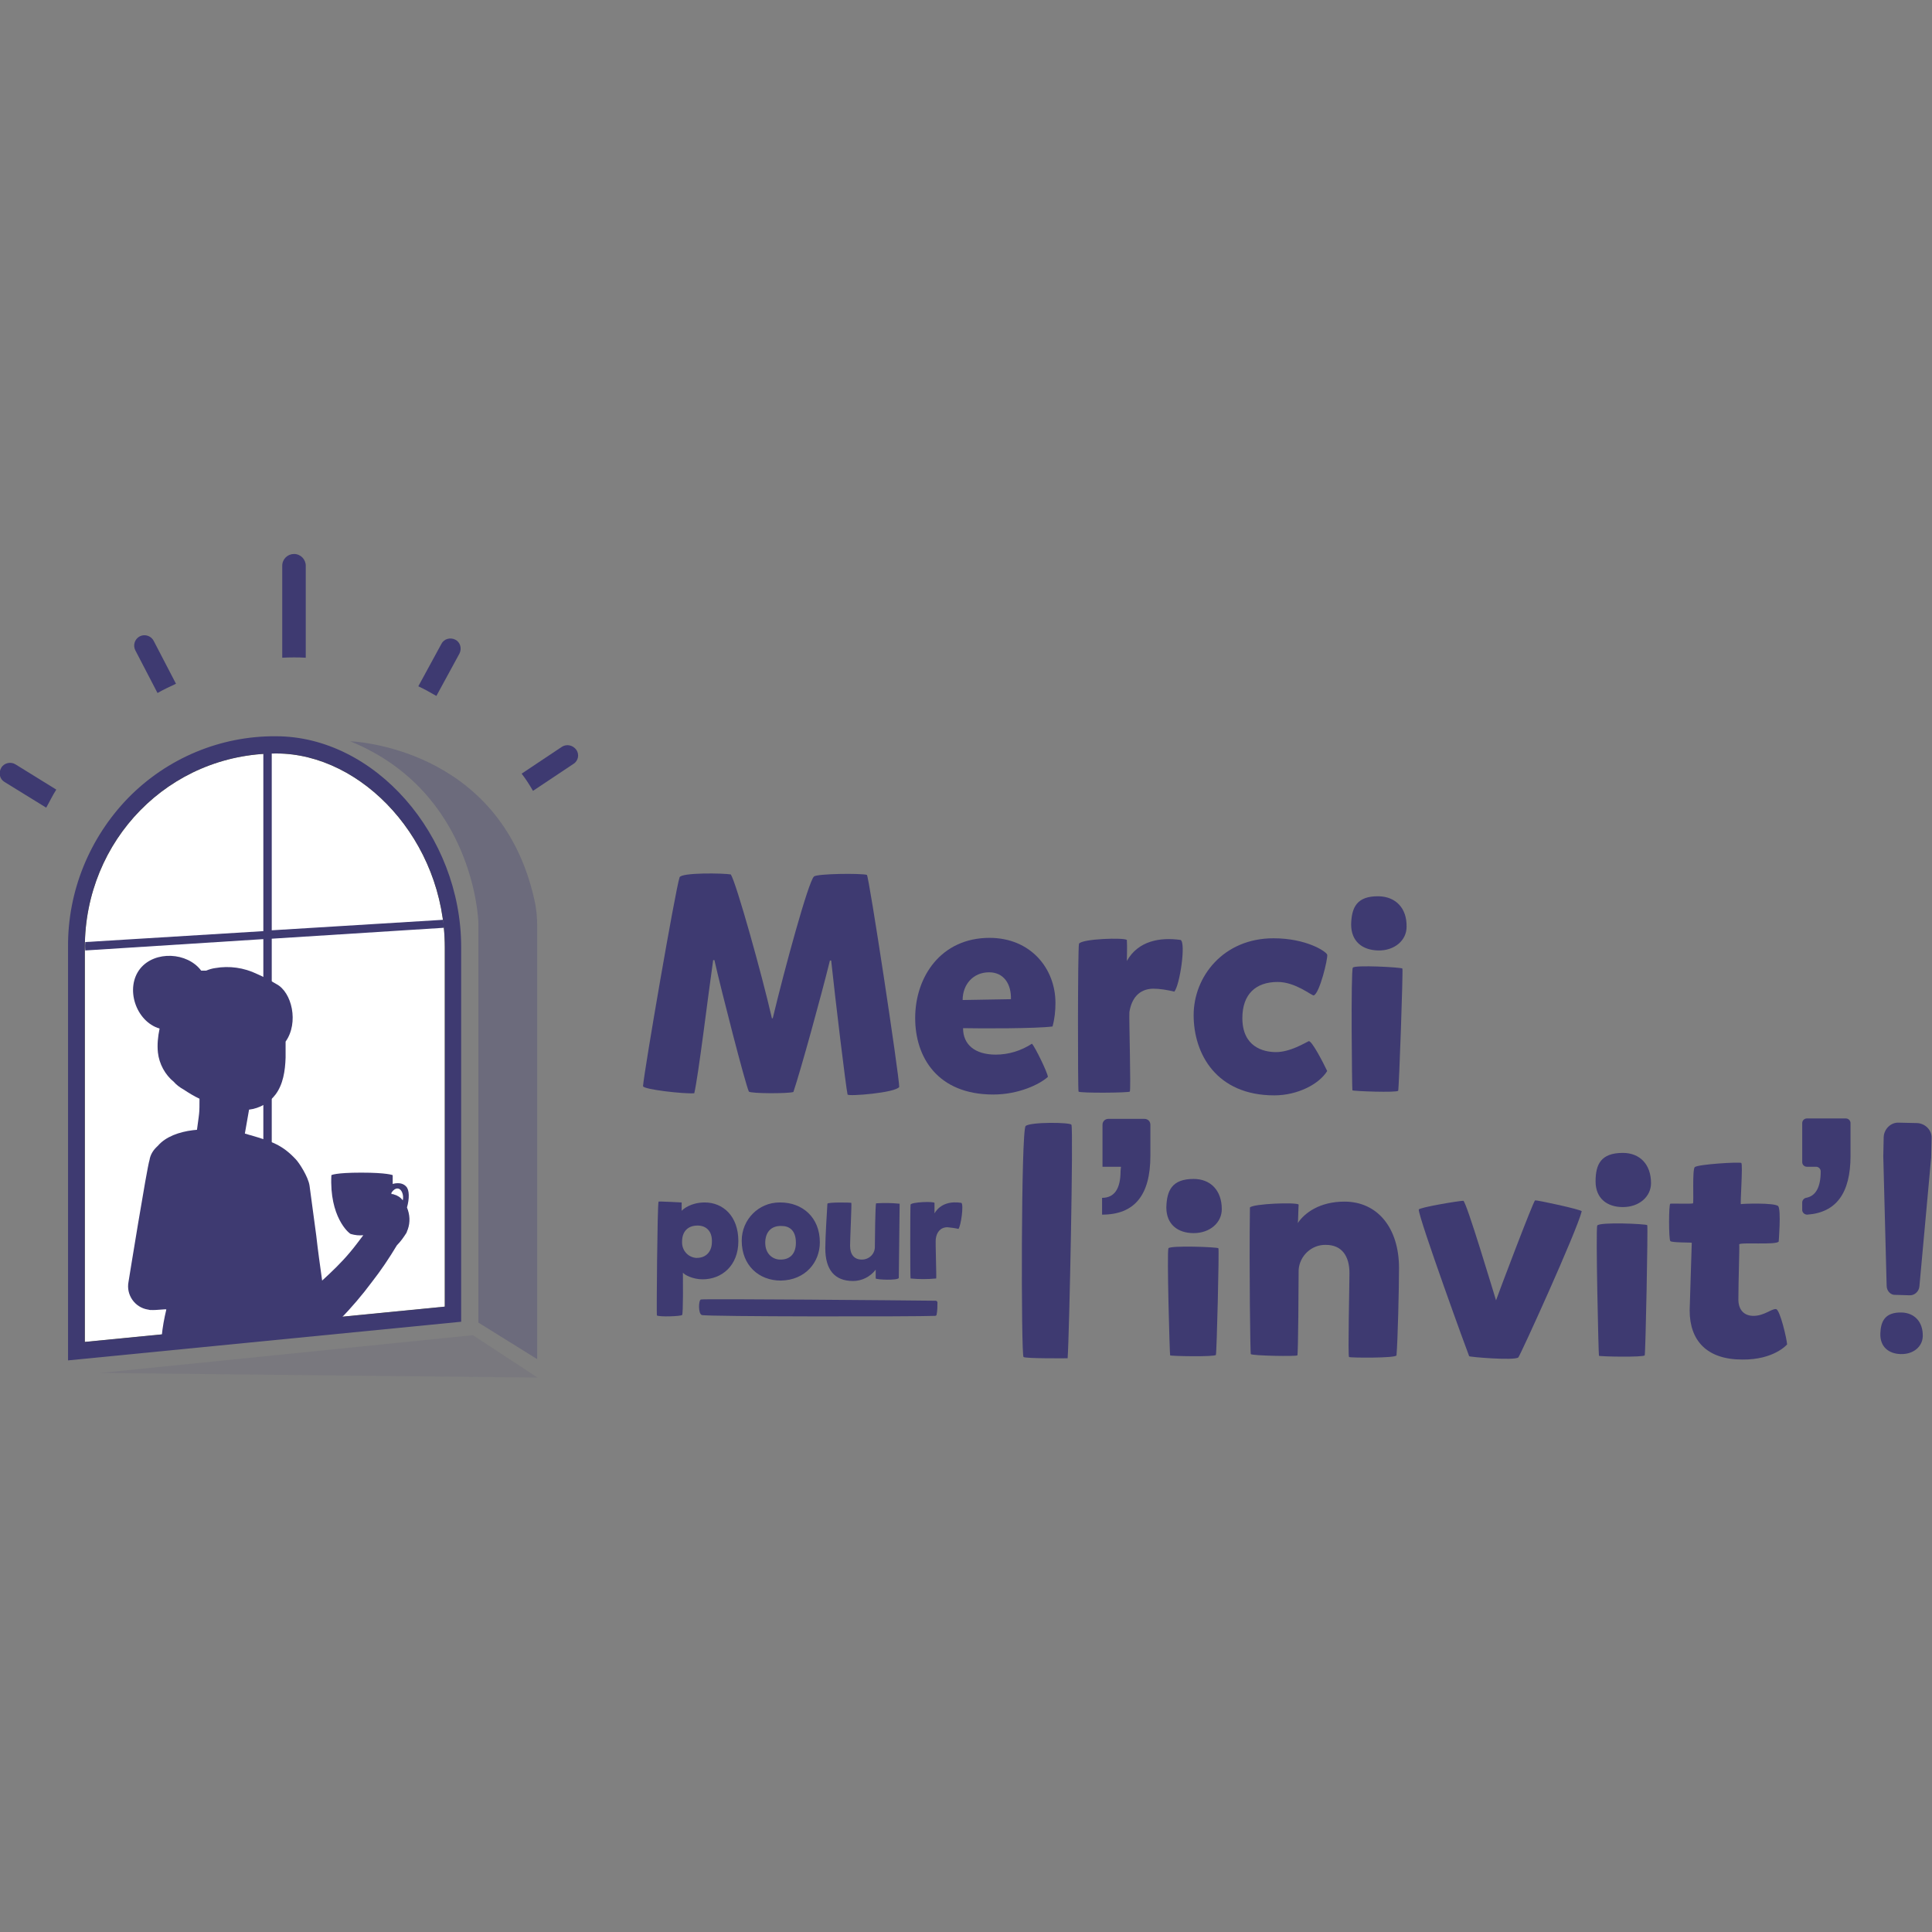 <?xml version="1.0" encoding="utf-8"?>
<!-- Generator: Adobe Illustrator 23.0.1, SVG Export Plug-In . SVG Version: 6.00 Build 0)  -->
<svg version="1.1" id="Layer_1" xmlns="http://www.w3.org/2000/svg" xmlns:xlink="http://www.w3.org/1999/xlink" x="0px" y="0px"
	 viewBox="0 0 460 460" style="enable-background:new 0 0 460 460;" xml:space="preserve">
<rect x="0" y="0" width="460" height="460" fill="#808080" stroke="none"/>
<style type="text/css">
	.st0{fill:#3E3A71;}
	.st1{fill:#FFFFFF;}
	.st2{opacity:0.3;fill:#3E3A71;enable-background:new    ;}
	.st3{opacity:0.1;fill:#3E3A71;enable-background:new    ;}
</style>
<g>
	<path class="st0" d="M109.4,155.6c0.6-1.2,0.2-2.7-1-3.3s-2.7-0.2-3.3,1l-5.5,10.1c1.5,0.7,2.9,1.5,4.3,2.3L109.4,155.6z"/>
	<path class="st0" d="M72.8,156.6l0-21.9c0-1.5-1.2-2.8-2.8-2.8h0c-1.5,0-2.8,1.2-2.8,2.8c0,0,0,0,0,0l0,21.9
		C69.1,156.5,71,156.5,72.8,156.6z"/>
	<path class="st0" d="M36.6,152.6c-0.6-1.2-2.1-1.7-3.3-1.1c-1.2,0.6-1.7,2.1-1.1,3.3l5.3,10.2c1.4-0.8,2.9-1.5,4.4-2.2L36.6,152.6z
		"/>
	<path class="st0" d="M3.7,182c-1.1-0.7-2.7-0.4-3.4,0.8s-0.4,2.7,0.8,3.4c0,0,0,0,0,0l9.9,6.1c0.8-1.4,1.5-2.9,2.4-4.3L3.7,182z"/>
	<path class="st0" d="M137.2,178.5c-0.8-1.1-2.3-1.4-3.4-0.7l-9.6,6.4c1,1.3,1.9,2.7,2.7,4.1l9.6-6.4
		C137.7,181.2,138,179.6,137.2,178.5C137.2,178.5,137.2,178.5,137.2,178.5z"/>
	<path class="st0" d="M184,242.4c2.8-11.7,8.5-32.6,9.8-33.7c0.7-0.7,11.1-0.8,12.6-0.4c0.5,0.3,7.7,47.8,7.7,50.5
		c-0.9,1.4-12.2,2.3-12.3,1.8c-0.4-1.8-2.9-22.5-3.9-31.9h-0.3c-2.1,8.5-7,26.3-8.7,31.3c-1.2,0.4-10.1,0.4-10.6-0.1
		c-0.9-2-6.5-23.8-8.2-31.3h-0.3c-1.2,8.3-3.5,27.5-4.5,31.7c-2.3,0.2-12.2-0.9-12.2-1.7c0.3-3.8,7.7-46.7,8.7-49.7
		c0.4-1.2,10.6-1,12.2-0.7c1.3,2,7.4,23.8,9.8,34.3L184,242.4z"/>
	<path class="st0" d="M237.1,251.1c3,0,6-0.9,8.6-2.6c0.7,0.7,3.7,6.8,3.8,7.9c-2,1.8-7,4.2-13,4.2c-13.3,0-18.6-8.9-18.6-18.2
		c0-9.9,6.2-19.1,17.7-19.1c9.8,0,15.7,7.3,15.7,15.5c0,1.9-0.2,3.8-0.7,5.6c-3.7,0.5-16.9,0.5-21.3,0.4
		C229.3,248.7,232.1,251.1,237.1,251.1L237.1,251.1z M240.7,237.9c0.1-3.6-1.7-6.4-5.2-6.4c-3.8,0-6.3,2.9-6.3,6.6L240.7,237.9z"/>
	<path class="st0" d="M279.6,236.1c-1.7-0.4-3.4-0.7-5.1-0.7c-3.4,0.1-5.1,2.4-5.6,5.6c-0.1,1.6,0.4,18.7,0.1,18.9
		c-0.1,0.3-12,0.4-12.2,0c-0.2-0.3-0.2-33.8,0.1-35.2c0.7-1.2,10.8-1.5,11.4-0.9c0.1,1.5,0,4.6,0,5c2.7-4.8,7.9-5.7,12.8-5
		C282.4,224.5,280.9,234.6,279.6,236.1L279.6,236.1z"/>
	<path class="st0" d="M303.8,250.5c3.4,0,6.9-2.2,7.8-2.6c0.7-0.2,3.4,5,4.4,7.1c-1.9,3.1-7,5.8-12.6,5.8
		c-13.8,0-19.2-9.9-19.2-19.1c0-9.2,7.1-18.3,19-18.3c7.8,0,12.5,3.1,12.8,3.9c0.2,0.9-1.8,9.2-3.2,9.7c-0.5,0.1-4.3-3.2-8.6-3.2
		c-5.2,0-8.4,2.9-8.4,8.6C295.8,249.2,300.7,250.5,303.8,250.5z"/>
	<path class="st0" d="M328.3,213.4c4,0.1,6.7,2.8,6.6,7.3c0,3.2-2.9,5.7-6.8,5.6c-3.8-0.1-6.4-2.2-6.4-6.2
		C321.8,216.1,323,213.3,328.3,213.4z M333.9,230.6c0.2,0.3-0.8,28.6-1,29.1c-0.3,0.5-10.8,0.1-10.9-0.1c-0.1-0.2-0.4-28.4,0.1-29.2
		C322.5,229.7,333.6,230.3,333.9,230.6z"/>
	<path class="st0" d="M175.8,295.5c0,5.9-4,9.1-8.5,9.1c-2.4,0-4.4-1.1-4.7-1.6c0,1.2,0.1,9.9-0.2,10.1c-0.3,0.3-5.4,0.5-6,0.1
		c-0.1,0,0.1-26.3,0.4-27.1c0-0.1,5.5,0.2,5.5,0.2c0,0.2,0,1.8,0,2c0.3-0.4,2.2-2,5.5-2C172.1,286.3,175.8,289.5,175.8,295.5
		L175.8,295.5z M166.1,291.8c-2.5,0-3.7,1.6-3.7,3.8c-0.1,2,1.3,3.7,3.3,3.9c0.1,0,0.1,0,0.2,0c2.3,0,3.6-1.6,3.6-3.8
		C169.6,293.1,168.1,291.8,166.1,291.8L166.1,291.8z"/>
	<path class="st0" d="M195.2,295.8c0,4.7-3.4,9-9.3,9.1c-5.2,0-9.3-3.6-9.3-9.5c0-5,4-9.1,9-9.1c0.1,0,0.2,0,0.2,0
		C191,286.3,195.2,289.8,195.2,295.8z M186.1,291.9c-2.6-0.1-3.9,1.6-3.9,4c0,2.6,1.7,3.9,3.4,4c2.6,0.1,3.9-1.5,3.9-4
		C189.5,292.8,187.8,291.9,186.1,291.9L186.1,291.9z"/>
	<path class="st0" d="M208.5,304.4c0-0.8,0-1.8,0-2.1c-1.3,1.7-3.3,2.7-5.4,2.7c-4.4,0-6.6-2.7-6.6-7.8c0-2.6,0.4-8.9,0.5-10.6
		c0.1-0.4,5.6-0.3,5.7-0.2c0.1,0.4-0.3,8.7-0.3,10.2c0,2,0.9,3.3,2.8,3.3c1.7,0,3.1-1.3,3.1-3c0-0.1,0-0.1,0-0.2
		c0-1.1,0.1-10.1,0.3-10.2c1.9-0.1,3.7-0.1,5.6,0.1c0,0.1-0.1,9.9-0.2,17.7C213.6,304.9,208.8,304.7,208.5,304.4L208.5,304.4z"/>
	<path class="st0" d="M228.2,292.6c-0.8-0.2-1.7-0.3-2.6-0.4c-1.7,0-2.6,1.2-2.8,2.8c-0.1,0.8,0.2,9.3,0.1,9.4c-2,0.2-4.1,0.2-6.1,0
		c-0.1-0.1-0.1-16.9,0-17.6c0.3-0.6,5.4-0.8,5.7-0.4c0,0.8,0,2.3,0,2.5c1.4-2.4,4-2.9,6.4-2.5C229.5,286.8,228.8,291.9,228.2,292.6
		L228.2,292.6z"/>
	<path class="st0" d="M255.1,267.8c0.5,0.9-0.5,50-0.9,55.6c0,0-9.9,0.1-10.5-0.3c-0.6-0.4-0.6-54.1,0.5-55
		C245.3,267.1,254.9,267.2,255.1,267.8L255.1,267.8z"/>
	<path class="st0" d="M166.9,309.4c0.9-0.2,48.3,0.2,55.9,0.3c0.2,0,0.4,0.2,0.4,0.4c0,1,0,1.9-0.2,2.9c0,0.2-0.2,0.3-0.4,0.3
		c-4.2,0.2-54.5,0.2-55.5-0.2C166.2,312.8,166.3,309.5,166.9,309.4L166.9,309.4z"/>
	<path class="st0" d="M266.9,277.8h-4.4v-10c0-0.8,0.6-1.4,1.4-1.4l0,0h8.6c0.8,0,1.4,0.6,1.4,1.4l0,0v7.4c0,9.4-3.8,14-11.5,14v-4
		c2.9,0,4.4-2.1,4.4-6.4L266.9,277.8z"/>
	<path class="st0" d="M284.2,280.7c4,0,6.7,2.7,6.7,7.2c0,3.2-2.8,5.7-6.7,5.7c-3.8,0-6.5-2.1-6.5-6.1
		C277.8,283.5,279,280.7,284.2,280.7L284.2,280.7z M290.1,297.2c0.2,0.3-0.4,24.9-0.6,25.4c-0.3,0.5-10.8,0.3-10.9,0.1
		c-0.1-0.2-0.8-24.6-0.4-25.5C278.7,296.5,289.8,296.9,290.1,297.2z"/>
	<path class="st0" d="M309.2,286.8c-0.1,1.5-0.1,3.9-0.2,4.4c1.6-2.4,5.2-5.1,11.1-5.1c8,0,13,6.4,13,15.8c0,4.9-0.3,17.3-0.6,20.8
		c-0.1,0.7-11.1,0.6-11.3,0.4c-0.3-0.1,0.1-17.4,0.1-20c0-4-1.8-6.7-5.6-6.7c-3.4-0.1-6.3,2.6-6.5,6c0,0,0,0,0,0
		c0,2.5-0.1,20-0.3,20.3s-10.9,0.1-11.1-0.3c-0.1-0.3-0.4-19.4-0.2-34.9C298.3,286.6,308.6,286.2,309.2,286.8L309.2,286.8z"/>
	<path class="st0" d="M348.4,285.9c0.7,0,7.4,22.5,7.8,23.7c0.4-1.2,8.9-23.7,9.3-23.8c0.4-0.1,11.1,2.2,11.1,2.6
		c-1.1,4.6-14.7,34.5-15.1,34.8c-0.9,0.8-11.7-0.1-11.7-0.3c-0.1-0.1-12-32.8-12-34.9C337.8,287.5,347.4,285.9,348.4,285.9
		L348.4,285.9z"/>
	<path class="st0" d="M386.4,274.5c4,0,6.7,2.7,6.7,7.2c0,3.2-2.8,5.7-6.7,5.7c-3.8,0-6.5-2.1-6.5-6.1
		C379.9,277.3,381.1,274.5,386.4,274.5L386.4,274.5z M392.2,291.7c0.2,0.3-0.4,30.4-0.6,31c-0.3,0.5-10.8,0.3-10.9,0.1
		c-0.1-0.2-0.8-30.2-0.4-31C380.8,290.9,391.9,291.4,392.2,291.7z"/>
	<path class="st0" d="M413.9,309.4c0,2.3,1.2,3.9,3.6,3.9c2.6,0,4.4-1.8,5.4-1.6c0.9,0.2,2.5,6.9,2.6,8.4c0,0-3.1,3.7-10.7,3.6
		c-8.4,0-12.5-4.5-12.5-11.7c0.1-3.4,0.5-16,0.5-16.1s-4.7,0-5.1-0.4c-0.4-0.4-0.4-8.9,0-8.9c0.3-0.1,5.2,0.1,5.4-0.1
		c0.2-0.3-0.2-7.9,0.4-8.6c0.7-0.7,10.8-1.3,11.1-1c0.4,0.4-0.3,9.8-0.1,9.8c0.1-0.1,8.2-0.4,8.9,0.5c0.7,1,0.1,8.4,0.1,8.4
		c-0.5,0.9-9.4,0.1-9.4,0.7C414.2,296.8,413.9,305.1,413.9,309.4L413.9,309.4z"/>
	<path class="st0" d="M432.4,277.8h-2.2c-0.6,0-1.1-0.5-1.1-1.1v-9.3c0-0.6,0.5-1.1,1.1-1.1h9.3c0.6,0,1.1,0.5,1.1,1.1v7.8
		c0,8.9-3.4,13.5-10.3,14c-0.6,0-1.1-0.4-1.2-1c0,0,0,0,0-0.1v-1.8c0-0.5,0.4-1,0.9-1.1c2.3-0.4,3.5-2.5,3.5-6.3
		C433.5,278.3,433,277.8,432.4,277.8L432.4,277.8z"/>
	<path class="st0" d="M449.2,306.1l-0.8-30.8l0.1-4.6c0.1-1.9,1.7-3.5,3.6-3.4l4.4,0.1c1.9,0.1,3.5,1.7,3.4,3.6c0,0,0,0,0,0
		l-0.1,4.6l-2.8,30.7c-0.1,1.2-1.2,2.2-2.4,2.1l-3.3-0.1C450.2,308.4,449.2,307.4,449.2,306.1L449.2,306.1z"/>
	<path class="st0" d="M452.8,312.5c3,0.1,5.1,2.2,5,5.7c-0.1,2.5-2.3,4.3-5.3,4.2c-2.9-0.1-4.9-1.8-4.8-4.9
		C447.8,314.6,448.8,312.4,452.8,312.5L452.8,312.5z"/>
	<path class="st0" d="M16.2,323.9v-98.4c-0.1-13.3,5.1-26,14.3-35.5c9.3-9.5,22-14.8,35.2-14.7c23.5,0,44.1,23.5,44.1,50.2v89.2
		L16.2,323.9z"/>
</g>
<path d="M20.2,225.6c0-25.5,20-46.2,45.6-46.2c20.4,0,40.1,20.7,40.1,46.2v85.5l-85.7,8.4L20.2,225.6z"/>
<path d="M20.2,225.6c0-25.5,20-46.2,45.6-46.2c20.4,0,40.1,20.7,40.1,46.2v85.5l-85.7,8.4L20.2,225.6z"/>
<path class="st1" d="M20.2,225.6c0-25.5,20-46.2,45.6-46.2c20.4,0,40.1,20.7,40.1,46.2v85.5l-85.7,8.4L20.2,225.6z"/>
<path class="st0" d="M105.5,219l-40.8,2.5l0-42.2c-0.7,0-1.3,0-2,0.1l0,42.3l-42.4,2.6c-0.1,1,0,2,0,2l42.4-2.7v91.7l2-0.2v-91.6
	l41-2.6C105.7,220.3,105.6,219.7,105.5,219L105.5,219z"/>
<path class="st0" d="M96.7,282.5c-1.2-1.3-3.2-0.6-3.2-0.6c0-0.6,0-2.1,0-2.1s-1.3-0.6-7.5-0.6c-6.2,0-7.1,0.6-7.1,0.6
	c-0.5,9.9,4.1,13.8,4.6,14c1,0.3,2,0.4,3,0.3c-1,1.3-2,2.7-3.2,4.1c-2,2.4-4.3,4.6-6.6,6.7c-0.5-3.6-1-7.1-1.4-10.7l-1.6-11.9
	c-0.3-2.1-2.5-5.5-3.3-6.3c-3.2-3.4-5.6-4.2-10.7-5.7c-0.5-0.1-0.9-0.3-1.4-0.4l1-5.7c2.5-0.3,4.8-1.6,6.3-3.6
	c1.8-2.4,2.3-5.6,2.4-8.8c0-1.3,0-2.6,0-3.8c0,0,0,0,0,0c3.2-4.5,1.5-11.8-2.2-13.7c-1.5-0.9-3-1.7-4.6-2.4c-3.1-1.5-6.6-2-10-1.4
	c-0.7,0.1-1.4,0.3-2.1,0.6c-0.4,0-0.8,0-1.2,0c-3.3-4.4-11-4.8-14.5-0.5c-3.7,4.6-1.1,12.6,4.6,14.3c-0.4,1.9-0.6,3.8-0.4,5.7
	c0.3,2.7,1.7,5.3,3.8,7c0.6,0.7,1.4,1.3,2.3,1.8c1.2,0.8,2.5,1.6,3.8,2.2c0,1.5,0,2.8-0.1,3.6c0,0-0.1,1-0.5,3.8
	c-0.3,0-0.7,0.1-1,0.1c-3.2,0.4-6.4,1.5-8.3,3.7c0,0-0.1,0.1-0.1,0.1c-1,0.9-1.7,2-1.9,3.3c-0.6,1.7-5,29-5,29
	c-0.6,3.1,1.5,6.1,4.6,6.6c0.2,0,0.3,0.1,0.5,0.1c0,0,0.1,0,0.1,0c1.6,0.1,3.8-0.3,3.8-0.1c-0.5,2.1-0.9,4.2-1.1,6.4
	c7.3-0.6,14.8-1.5,22.3-2.2c6.9-0.7,13.6-1.2,20.3-2c2.6-2.7,5.1-5.6,7.4-8.7c2.2-2.8,4.2-5.8,6-8.8c0.9-0.9,1.6-1.9,2.3-3l0,0
	c0.1-0.3,0.2-0.6,0.3-0.8c0.6-1.7,0.5-3.5-0.2-5.2C97.5,285.4,97.5,283.3,96.7,282.5z M95.9,285.8c-0.5-0.7-1.3-1.2-2.1-1.4
	c-0.2-0.1-0.4-0.1-0.6-0.1c0-0.1,0-0.2,0-0.3c0,0,0.7-1.2,1.6-1C95.6,283.1,96.2,284.5,95.9,285.8z"/>
<path class="st2" d="M113.9,314.9v-95.3c0,0-0.8-31-30.5-43.1c0,0,35.6,1.1,43.8,37.6c0.5,2.1,0.7,4.2,0.7,6.4v103.1L113.9,314.9z"
	/>
<path class="st3" d="M23.8,326.9l88.8-9L128,328L23.8,326.9z"/>
</svg>
